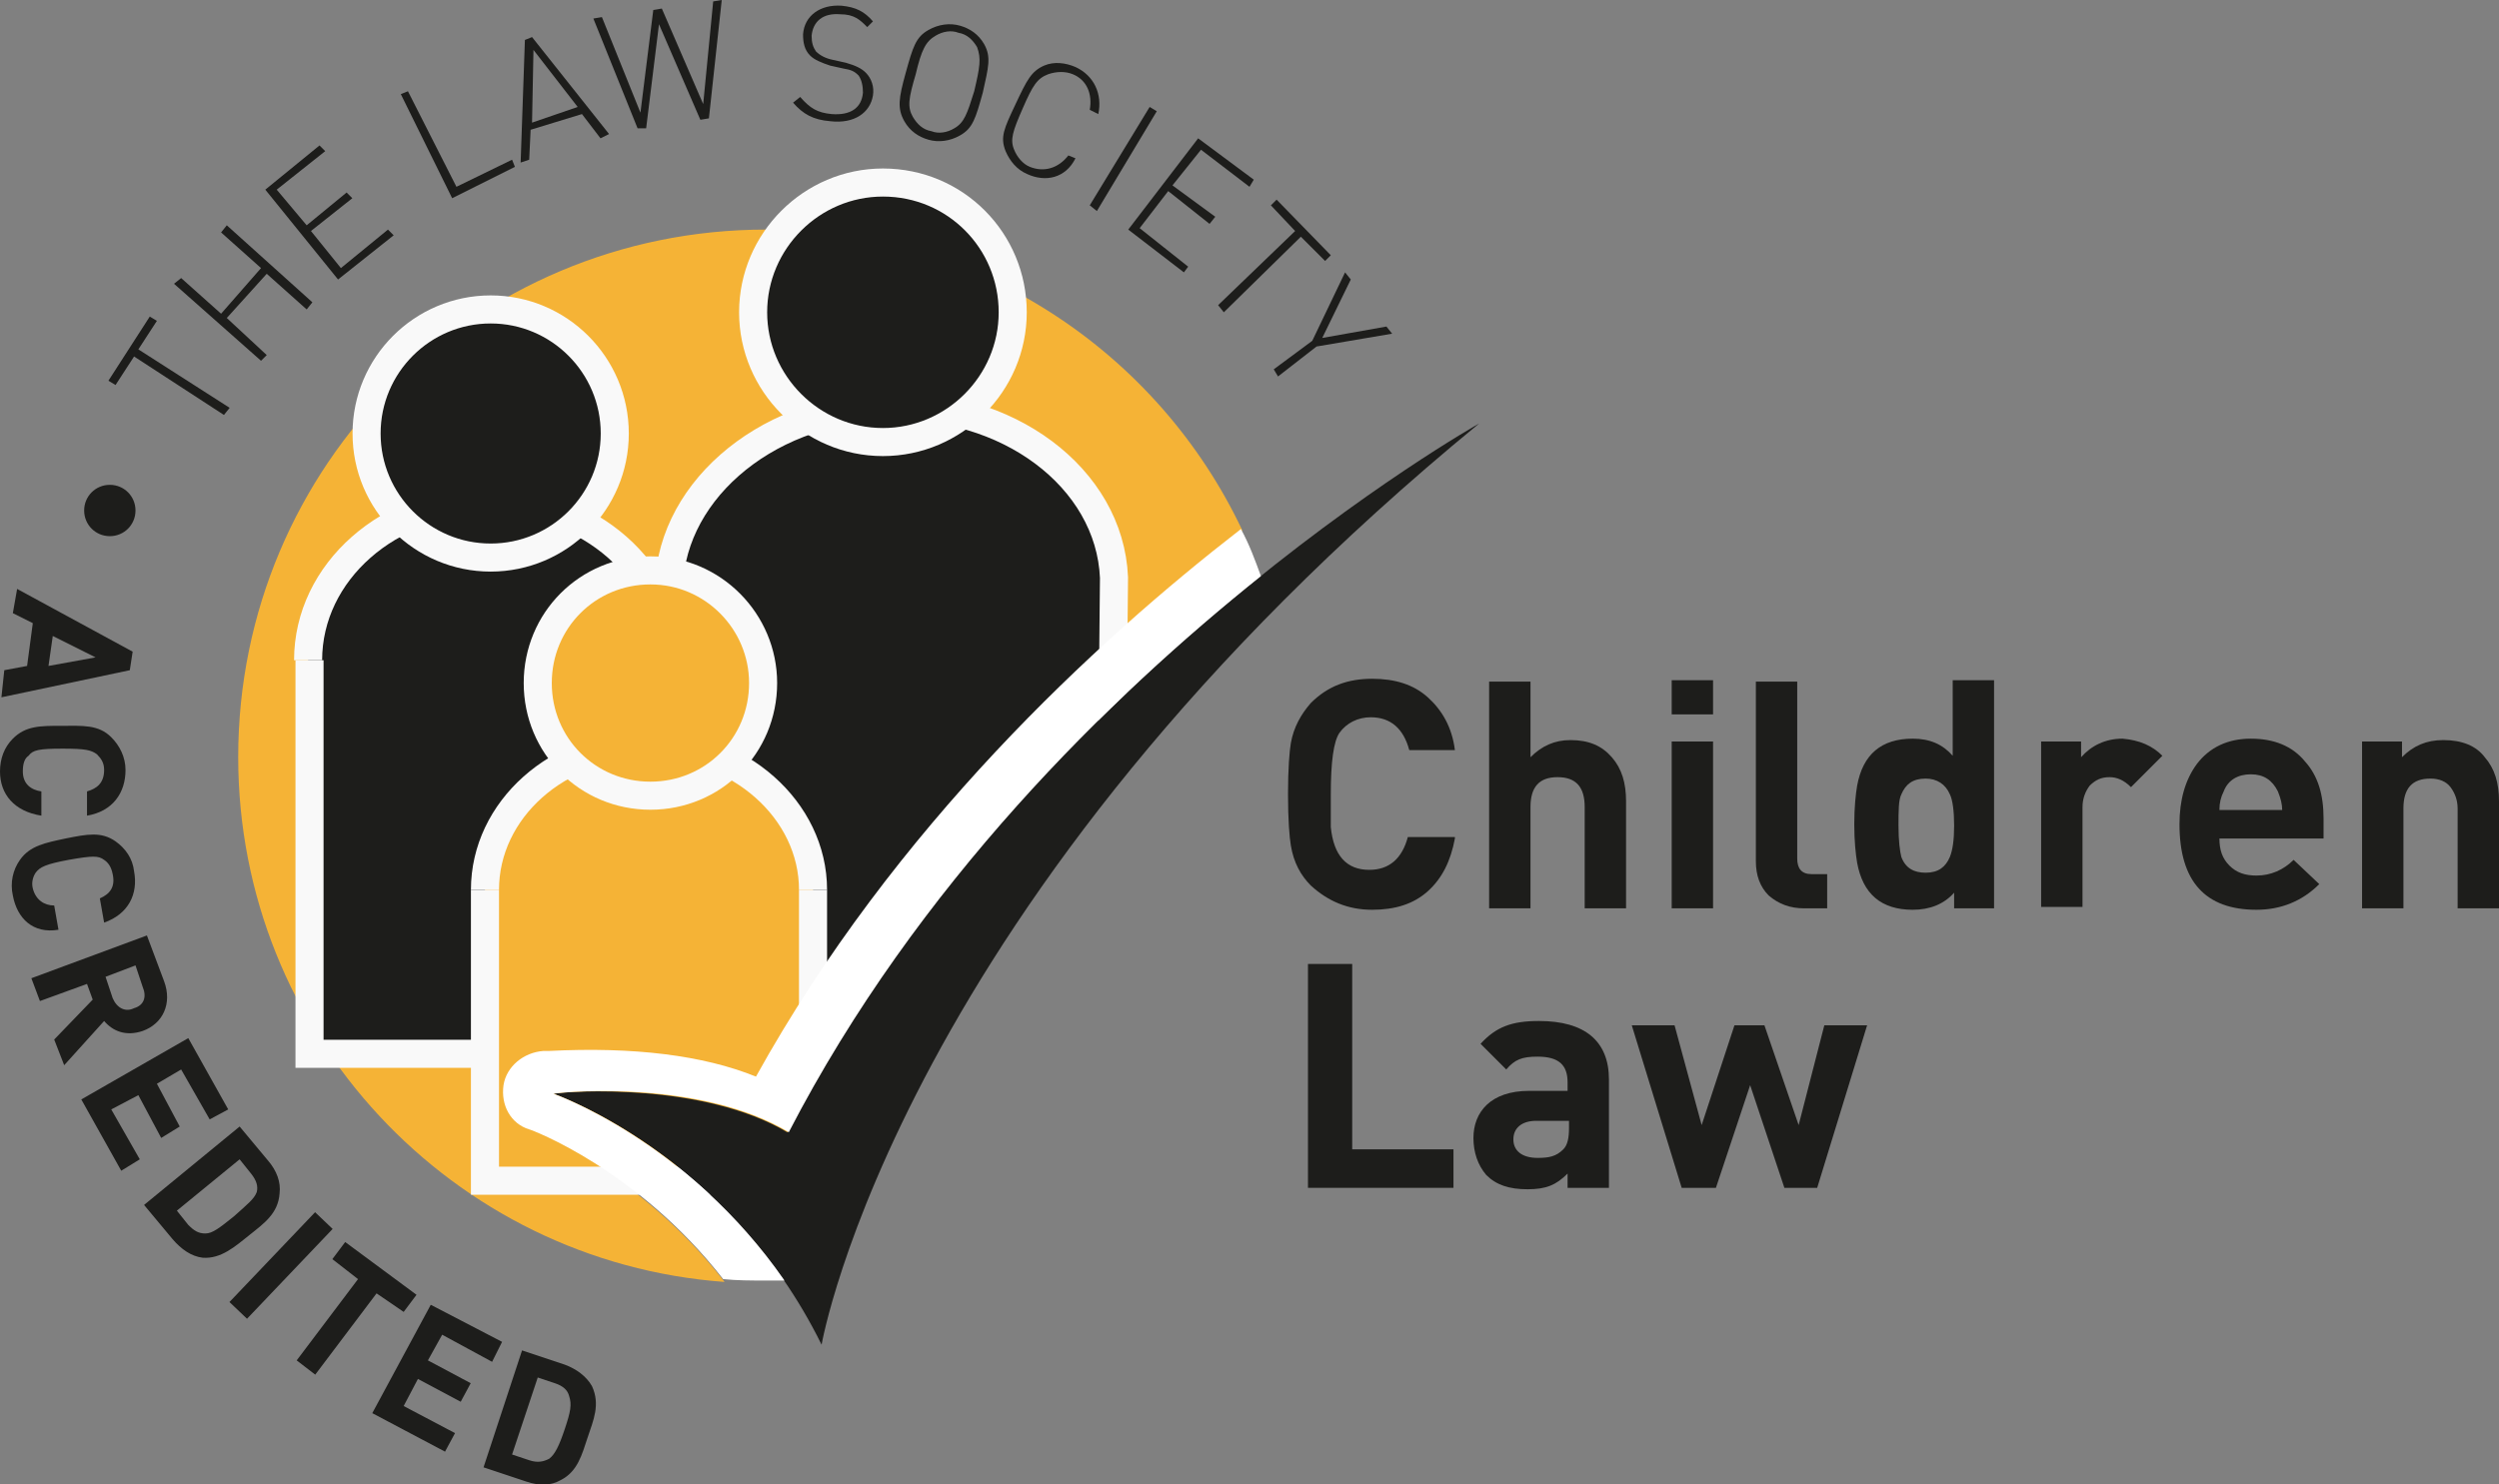 <?xml version="1.0" encoding="utf-8"?>
<!-- Generator: Adobe Illustrator 25.4.1, SVG Export Plug-In . SVG Version: 6.00 Build 0)  -->
<svg version="1.1" id="Layer_1" xmlns="http://www.w3.org/2000/svg" xmlns:xlink="http://www.w3.org/1999/xlink" x="0px" y="0px"
	 viewBox="0 0 175.2 104.1" style="enable-background:new 0 0 175.2 104.1;" xml:space="preserve">
<rect x="0" y="0" width="175.2" height="104.1" fill="#808080" stroke="none"/>
<style type="text/css">
	.st0{fill-rule:evenodd;clip-rule:evenodd;fill:#1D1D1B;}
	.st1{fill-rule:evenodd;clip-rule:evenodd;fill:#F5B336;}
	.st2{fill:none;stroke:#F9F9F9;stroke-width:1.968;stroke-miterlimit:22.926;}
	.st3{fill:none;stroke:#F9F9F9;stroke-width:1.968;stroke-miterlimit:4;}
	.st4{fill-rule:evenodd;clip-rule:evenodd;fill:#FFFFFF;}
	.st5{fill:#1D1D1B;}
</style>
<g>
	<path class="st0" d="M9.5,35.8c0,1-0.8,1.8-1.8,1.8c-1,0-1.8-0.8-1.8-1.8c0-1,0.8-1.8,1.8-1.8C8.7,34,9.5,34.8,9.5,35.8"/>
	<polygon class="st0" points="9.7,24.5 16.1,28.6 15.7,29.1 9.4,25 8.1,27 7.6,26.7 10.5,22.2 11,22.5 	"/>
	<polygon class="st0" points="21.5,21.7 18.7,19.2 15.9,22.3 18.7,24.9 18.3,25.3 12.2,19.9 12.7,19.5 15.5,22 18.3,18.8 15.5,16.3 
		15.9,15.8 21.9,21.2 	"/>
	<polygon class="st0" points="23.7,19.6 18.6,13.3 22.4,10.2 22.8,10.6 19.4,13.3 21.5,15.8 24.3,13.5 24.7,13.9 21.8,16.2 
		23.9,18.8 27.2,16.1 27.6,16.5 	"/>
	<polygon class="st0" points="31.7,13.9 28.1,6.6 28.6,6.4 32,13.1 35.9,11.2 36.1,11.7 	"/>
	<path class="st0" d="M42.7,9.4L42.7,9.4l-5.4-6.8l-0.5,0.2l-0.3,8.6l0.6-0.2l0.1-2.1L40.8,8l1.3,1.7L42.7,9.4z M40.5,7.5l-3.2,1.1
		l0.1-5.1L40.5,7.5z"/>
	<polygon class="st0" points="49.7,8.3 49.1,8.4 46.2,1.7 45.3,9 44.7,9 41.6,1.3 42.2,1.2 44.9,7.9 45.8,0.7 46.4,0.6 49.3,7.3 
		50,0.1 50.6,0 	"/>
	<path class="st0" d="M58.2,8.5C57,8.4,56.3,8,55.6,7.2l0.5-0.4c0.7,0.8,1.2,1.1,2.2,1.2c1.3,0.1,2.1-0.4,2.2-1.5
		c0-0.5-0.1-0.9-0.3-1.2c-0.3-0.3-0.5-0.4-1.1-0.5l-0.9-0.2c-0.6-0.2-1.1-0.4-1.4-0.7c-0.4-0.4-0.5-0.9-0.5-1.5
		c0.1-1.3,1.2-2.1,2.7-2c1,0.1,1.6,0.4,2.2,1.1l-0.4,0.4c-0.5-0.5-0.9-0.9-1.9-0.9c-1.2-0.1-1.9,0.5-2,1.5c0,0.5,0.1,0.8,0.3,1.1
		c0.3,0.3,0.7,0.5,1.2,0.6l0.9,0.2c0.7,0.2,1.1,0.4,1.4,0.7c0.4,0.4,0.6,1,0.5,1.6C61,7.9,59.9,8.7,58.2,8.5"/>
	<path class="st0" d="M68.9,6.5L68.9,6.5C69.3,4.7,69.5,4,69,3.1c-0.4-0.7-1-1.1-1.7-1.3c-0.7-0.2-1.5-0.1-2.2,0.3
		c-0.9,0.5-1.1,1.2-1.6,3c-0.5,1.8-0.6,2.5-0.1,3.4c0.4,0.7,1,1.1,1.7,1.3c0.7,0.2,1.5,0.1,2.2-0.3C68.2,9,68.4,8.3,68.9,6.5
		 M68.3,6.4C67.8,8,67.6,8.6,66.9,9c-0.5,0.3-1.1,0.4-1.6,0.2c-0.6-0.1-1-0.5-1.3-1c-0.4-0.7-0.3-1.3,0.2-3c0.4-1.7,0.7-2.3,1.4-2.7
		c0.5-0.3,1.1-0.4,1.6-0.2c0.6,0.1,1,0.5,1.3,1C68.8,4.1,68.7,4.7,68.3,6.4z"/>
	<path class="st0" d="M72,12.2c-0.7-0.3-1.2-0.9-1.5-1.6c-0.4-1-0.1-1.6,0.7-3.3c0.8-1.7,1.1-2.3,2-2.7c0.7-0.3,1.5-0.2,2.2,0.1
		C76.7,5.3,77.3,6.6,77,8l-0.6-0.3c0.2-1.1-0.2-2.1-1.2-2.5C74.7,5,74.1,5,73.5,5.2c-0.8,0.3-1.1,0.8-1.8,2.4
		c-0.7,1.6-0.9,2.2-0.6,2.9c0.2,0.5,0.6,1,1.1,1.2c1,0.4,2,0.1,2.7-0.8l0.5,0.2C74.7,12.5,73.3,12.8,72,12.2"/>
	<polygon class="st0" points="76.4,14.4 80.6,7.5 81.1,7.8 76.9,14.8 	"/>
	<polygon class="st0" points="79.1,16.1 84,9.7 87.9,12.6 87.6,13.1 84.2,10.5 82.2,13 85.2,15.2 84.8,15.7 81.9,13.4 79.9,16 
		83.3,18.7 83,19.1 	"/>
	<polygon class="st0" points="91.2,16.6 85.8,21.9 85.4,21.4 90.8,16.2 89.1,14.4 89.5,14 93.3,17.9 92.9,18.3 	"/>
	<polygon class="st0" points="92.3,24.3 89.6,26.4 89.3,25.9 92,23.9 94.3,19.1 94.7,19.6 92.7,23.7 97.2,22.9 97.6,23.4 	"/>
	<path class="st0" d="M0.1,48.9L0.1,48.9l9-1.9l0.2-1.3l-8.1-4.4l-0.3,1.7l1.4,0.7l-0.4,3l-1.6,0.3L0.1,48.9z M3.4,46.7l0.3-2.1
		l3,1.5L3.4,46.7z"/>
	<path class="st0" d="M0,54.1c0-0.9,0.3-1.7,0.9-2.3c0.9-0.9,1.9-0.9,3.4-0.9c1.5,0,2.6-0.1,3.5,0.8c0.6,0.6,1,1.4,1,2.3
		c0,1.6-0.9,2.9-2.7,3.2l0-1.7c0.7-0.2,1.2-0.6,1.2-1.5c0-0.5-0.2-0.8-0.5-1.1c-0.4-0.3-0.8-0.4-2.4-0.4c-1.7,0-2.1,0.1-2.4,0.5
		c-0.3,0.2-0.4,0.6-0.4,1.1c0,0.9,0.6,1.3,1.3,1.4l0,1.7C1,56.9,0,55.7,0,54.1"/>
	<path class="st0" d="M0.9,62.8c-0.2-0.9,0-1.8,0.5-2.5c0.7-1,1.8-1.2,3.2-1.5c1.5-0.3,2.5-0.5,3.5,0.2c0.7,0.5,1.2,1.2,1.3,2.1
		c0.3,1.6-0.4,3-2.1,3.6l-0.3-1.7c0.7-0.3,1.1-0.8,0.9-1.7c-0.1-0.5-0.3-0.8-0.6-1c-0.4-0.3-0.8-0.3-2.5,0c-1.6,0.3-2,0.5-2.3,0.9
		c-0.2,0.3-0.3,0.7-0.2,1.1c0.2,0.8,0.8,1.2,1.5,1.2l0.3,1.7C2.3,65.5,1.2,64.4,0.9,62.8"/>
	<path class="st0" d="M4.5,74.7L4.5,74.7l2.8-3.1c0.6,0.7,1.5,1.1,2.7,0.7c1.4-0.5,2.1-1.9,1.5-3.5l-1.2-3.2l-8.1,3l0.6,1.6L6.1,69
		l0.4,1.1l-2.7,2.8L4.5,74.7z M9.4,70.7C8.8,71,8.2,70.7,7.9,70l-0.5-1.5l2.1-0.8l0.5,1.5C10.3,69.9,10.1,70.5,9.4,70.7z"/>
	<polygon class="st0" points="5.7,77.1 13.2,72.8 16,77.8 14.7,78.5 12.7,75 11,76 12.6,79 11.3,79.8 9.7,76.8 7.8,77.8 9.8,81.3 
		8.5,82.1 	"/>
	<path class="st0" d="M17.5,86.6L17.5,86.6c1-0.8,2-1.5,2.1-2.9c0.1-0.8-0.2-1.6-0.8-2.3l-2-2.4l-6.7,5.5l2,2.4
		c0.6,0.7,1.3,1.2,2.1,1.3C15.5,88.3,16.5,87.4,17.5,86.6 M16.4,85.3c-1,0.8-1.5,1.2-2,1.2c-0.5,0-0.8-0.2-1.2-0.6l-0.8-1l4.4-3.6
		l0.8,1c0.4,0.5,0.5,0.9,0.4,1.3C17.8,84.1,17.4,84.4,16.4,85.3z"/>
	<rect x="15.3" y="87.9" transform="matrix(0.69 -0.724 0.724 0.69 -58.11 41.734)" class="st0" width="8.7" height="1.7"/>
	<polygon class="st0" points="26.4,90.7 22.1,96.4 20.8,95.4 25.1,89.7 23.3,88.3 24.2,87.1 29.2,90.8 28.3,92 	"/>
	<polygon class="st0" points="26.1,99.1 30.2,91.5 35.2,94.1 34.5,95.5 31,93.6 30,95.4 33,97 32.3,98.3 29.3,96.7 28.3,98.6 
		31.9,100.5 31.2,101.8 	"/>
	<path class="st0" d="M41.2,100.8L41.2,100.8c0.4-1.2,0.9-2.3,0.3-3.6c-0.4-0.7-1.1-1.2-1.9-1.5l-3-1l-2.7,8.2l3,1
		c0.9,0.3,1.7,0.3,2.4-0.1C40.5,103.2,40.8,102,41.2,100.8 M39.6,100.2c-0.4,1.2-0.7,1.8-1.1,2.1c-0.4,0.2-0.8,0.3-1.4,0.1l-1.2-0.4
		l1.8-5.4l1.2,0.4c0.6,0.2,0.9,0.5,1,0.9C40.1,98.5,40,99,39.6,100.2z"/>
	<path class="st1" d="M37.2,79.3c-1.3-0.5-2-1.8-1.8-3.1c0.2-1.4,1.4-2.4,2.8-2.4l0.4,0c5.9-0.3,10.7,0.3,14.5,1.8
		c9.7-17.5,23.7-30.5,34-38.4c-5.9-12.5-18.6-21.1-33.4-21.1c-20.4,0-37,16.5-37,37c0,19.4,15,35.4,34.1,36.8
		C44.8,82.1,37.3,79.4,37.2,79.3"/>
	<polygon class="st0" points="91.7,83.3 91.7,67.6 94.8,67.6 94.8,80.6 101.9,80.6 101.9,83.3 	"/>
	<path class="st0" d="M112.8,83.3L112.8,83.3v-7.6c0-2.7-1.7-4.1-4.9-4.1c-1.9,0-3,0.4-4.1,1.6l1.8,1.8c0.6-0.7,1.1-0.9,2.2-0.9
		c1.5,0,2.1,0.6,2.1,1.8v0.6h-2.7c-2.7,0-3.9,1.5-3.9,3.3c0,1,0.3,1.9,0.9,2.6c0.7,0.7,1.6,1,2.9,1c1.3,0,2-0.3,2.8-1.1l0,1H112.8z
		 M110,79.1c0,0.7-0.1,1.2-0.4,1.5c-0.5,0.5-1,0.6-1.8,0.6c-1.1,0-1.7-0.5-1.7-1.3c0-0.8,0.6-1.3,1.6-1.3l2.3,0V79.1z"/>
	<polygon class="st0" points="127.4,83.3 125.1,83.3 122.7,76.1 120.3,83.3 117.9,83.3 114.4,71.9 117.4,71.9 119.3,78.9 
		121.6,71.9 123.7,71.9 126.1,78.9 127.9,71.9 130.9,71.9 	"/>
	<path class="st0" d="M78.1,40.5c-0.3-7-7.5-12.4-16.1-12c-8.6,0.3-15.3,6.3-15.1,13.2l-0.1,39.5h8.6l22.6-30.3L78.1,40.5z"/>
	<path class="st2" d="M78.1,40.5c-0.3-7-7.5-12.4-16.1-12c-8.6,0.3-15.3,6.3-15.1,13.2l-0.1,39.5h8.6l22.6-30.3L78.1,40.5z"/>
	<path class="st0" d="M71,21.9c0,5-4.1,9.1-9.1,9.1s-9.1-4.1-9.1-9.1c0-5,4.1-9.1,9.1-9.1C67,12.8,71,16.9,71,21.9"/>
	<path class="st3" d="M71,21.9c0,5-4.1,9.1-9.1,9.1s-9.1-4.1-9.1-9.1c0-5,4.1-9.1,9.1-9.1C67,12.8,71,16.9,71,21.9"/>
	<path class="st0" d="M47,46.3c0-6.2-5.7-11.2-12.7-11.2c-7,0-12.6,5-12.7,11.2v27.6H47L47,46.3z"/>
	<path class="st3" d="M47,46.3c0-6.2-5.7-11.2-12.7-11.2c-7,0-12.7,5-12.7,11.2"/>
	<polyline class="st3" points="21.7,46.3 21.7,73.9 47,73.9 47,46.3 	"/>
	<path class="st0" d="M43.1,30.4c0,4.8-3.9,8.7-8.7,8.7c-4.8,0-8.7-3.9-8.7-8.7c0-4.8,3.9-8.7,8.7-8.7
		C39.2,21.7,43.1,25.6,43.1,30.4z"/>
	<path class="st2" d="M43.1,30.4c0,4.8-3.9,8.7-8.7,8.7c-4.8,0-8.7-3.9-8.7-8.7c0-4.8,3.9-8.7,8.7-8.7
		C39.2,21.7,43.1,25.6,43.1,30.4z"/>
	<path class="st1" d="M57,62.4c0-5.6-5.2-10.2-11.5-10.2c-6.4,0-11.5,4.6-11.5,10.2v20.3H57L57,62.4z"/>
	<path class="st3" d="M57,62.4c0-5.6-5.2-10.2-11.5-10.2c-6.4,0-11.5,4.6-11.5,10.2"/>
	<polyline class="st3" points="34,62.4 34,82.8 57,82.8 57,62.4 	"/>
	<path class="st1" d="M53.5,47.9c0,4.4-3.5,7.9-7.9,7.9s-7.9-3.5-7.9-7.9c0-4.4,3.5-7.9,7.9-7.9C50,40,53.5,43.6,53.5,47.9z"/>
	<path class="st2" d="M53.5,47.9c0,4.4-3.5,7.9-7.9,7.9s-7.9-3.5-7.9-7.9c0-4.4,3.5-7.9,7.9-7.9C50,40,53.5,43.6,53.5,47.9z"/>
	<path class="st0" d="M38.8,76.7c0,0,12.2,4.2,18.8,17.6c0,0,5.4-31.2,46.1-64.6c0,0-31.9,17.9-48.5,49.7
		C49.3,75.9,39.9,76.5,38.8,76.7"/>
	<path class="st4" d="M38.8,76.7c1.2-0.2,10.5-0.9,16.5,2.7c9-17.4,22.6-30.6,33.1-39c-0.4-1.1-0.8-2.2-1.4-3.3
		c-10.2,7.9-24.3,20.9-34,38.4c-3.7-1.5-8.6-2.1-14.5-1.8l-0.4,0c-1.4,0.1-2.6,1.1-2.8,2.4c-0.2,1.4,0.5,2.7,1.8,3.1
		c0.1,0,7.6,2.8,13.6,10.5c1,0.1,1.9,0.1,2.9,0.1c0.5,0,1,0,1.4,0C48.2,80,38.8,76.7,38.8,76.7"/>
	<path class="st5" d="M102,58.8c-0.3,1.6-0.9,2.8-1.9,3.7c-1,0.9-2.3,1.3-3.9,1.3c-1.7,0-3.1-0.6-4.3-1.7c-0.7-0.7-1.2-1.6-1.4-2.8
		c-0.1-0.6-0.2-1.8-0.2-3.6c0-1.8,0.1-3,0.2-3.6c0.2-1.1,0.7-2,1.4-2.8c1.2-1.2,2.6-1.7,4.3-1.7c1.6,0,2.9,0.4,3.9,1.3
		c1,0.9,1.7,2.1,1.9,3.7h-3.2c-0.4-1.5-1.3-2.3-2.7-2.3c-0.9,0-1.7,0.4-2.2,1.1c-0.4,0.6-0.6,2-0.6,4.3v1.4c0,0.3,0,0.6,0,0.9
		c0.2,2,1.1,3,2.7,3c1.4,0,2.3-0.8,2.7-2.3H102z"/>
	<path class="st5" d="M114,63.7h-2.9v-7.1c0-1.4-0.6-2.1-1.9-2.1c-1.3,0-1.9,0.7-1.9,2.1v7.1h-2.9V47.8h2.9v5.3
		c0.8-0.8,1.7-1.2,2.8-1.2c1.3,0,2.2,0.4,2.9,1.2c0.7,0.8,1,1.8,1,3.1V63.7z"/>
	<path class="st5" d="M120.1,63.7h-2.9V52h2.9V63.7z M120.1,50.1h-2.9v-2.4h2.9V50.1z"/>
	<path class="st5" d="M128.2,63.7h-1.7c-1,0-1.8-0.3-2.5-0.9c-0.6-0.6-0.9-1.4-0.9-2.4V47.8h2.9v12.4c0,0.7,0.3,1.1,1,1.1h1.1V63.7z
		"/>
	<path class="st5" d="M137,57.9c0-1-0.1-1.8-0.3-2.2c-0.3-0.7-0.9-1.1-1.7-1.1c-0.9,0-1.4,0.4-1.7,1.1c-0.2,0.4-0.2,1.2-0.2,2.2
		c0,1.1,0.1,1.8,0.2,2.2c0.3,0.8,0.9,1.1,1.7,1.1c0.9,0,1.4-0.4,1.7-1.1C136.9,59.6,137,58.9,137,57.9 M139.9,63.7H137v-1.1
		c-0.7,0.8-1.7,1.2-2.9,1.2c-2.2,0-3.5-1.1-3.9-3.3c-0.1-0.6-0.2-1.5-0.2-2.7c0-1.2,0.1-2.1,0.2-2.7c0.4-2.2,1.7-3.3,3.9-3.3
		c1.2,0,2.1,0.4,2.8,1.2v-5.3h2.9V63.7z"/>
	<path class="st5" d="M151.6,53l-2.2,2.2c-0.5-0.5-1-0.7-1.5-0.7c-0.6,0-1,0.2-1.4,0.6c-0.3,0.4-0.5,0.9-0.5,1.5v7h-2.9V52h2.8v1.1
		c0.7-0.8,1.7-1.3,2.9-1.3C150,51.9,150.9,52.3,151.6,53"/>
	<path class="st5" d="M160,56.8c0-0.4-0.1-0.8-0.3-1.3c-0.4-0.8-1-1.2-1.9-1.2c-0.9,0-1.6,0.4-1.9,1.2c-0.2,0.4-0.3,0.8-0.3,1.3H160
		z M162.9,58.8h-7.3c0,0.8,0.2,1.4,0.7,1.9c0.5,0.5,1.1,0.7,1.9,0.7c1,0,1.9-0.4,2.6-1.1l1.8,1.7c-1.2,1.2-2.7,1.8-4.4,1.8
		c-3.6,0-5.4-2-5.4-6c0-1.7,0.4-3.1,1.2-4.2c0.9-1.2,2.2-1.8,3.8-1.8c1.6,0,2.9,0.5,3.8,1.6c0.9,1,1.3,2.3,1.3,4V58.8z"/>
	<path class="st5" d="M175.2,63.7h-2.9v-7c0-0.6-0.2-1.1-0.5-1.5c-0.3-0.4-0.8-0.6-1.4-0.6c-1.3,0-1.9,0.7-1.9,2.1v7h-2.9V52h2.8
		v1.1c0.8-0.8,1.7-1.2,2.9-1.2c1.3,0,2.3,0.4,2.9,1.2c0.7,0.8,1,1.8,1,3.1V63.7z"/>
</g>
</svg>
